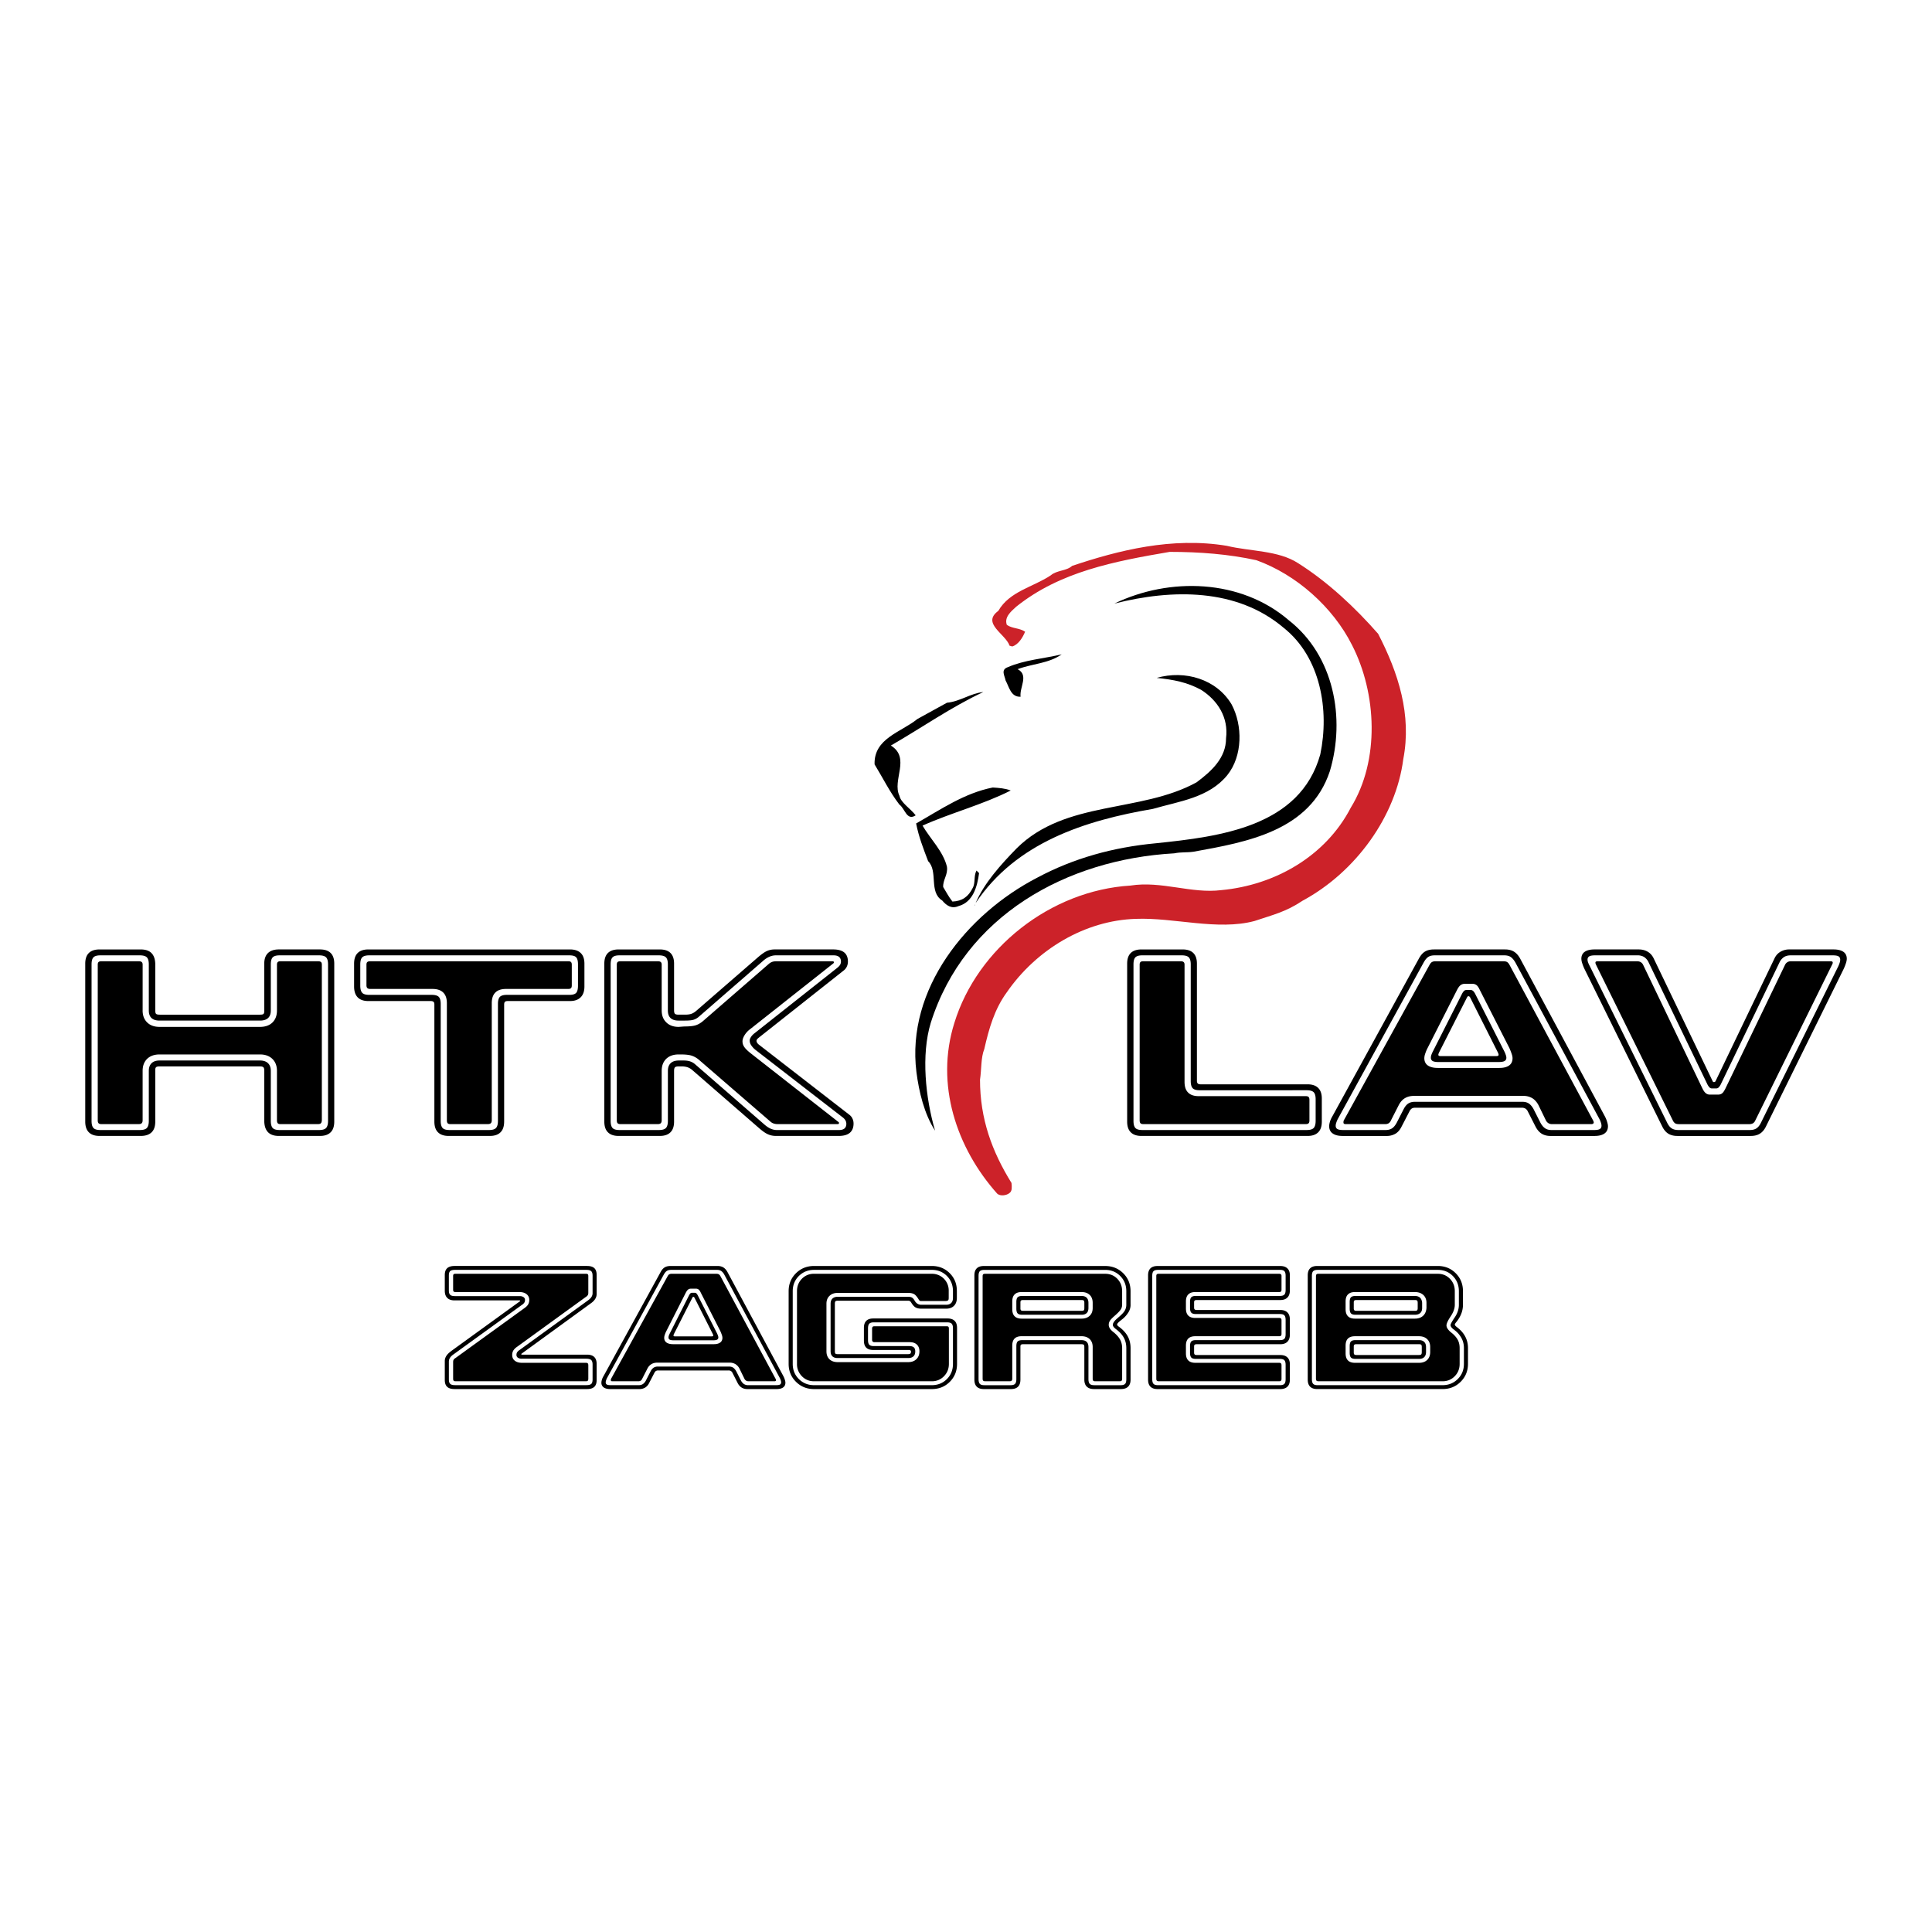<svg xmlns="http://www.w3.org/2000/svg" width="2500" height="2500" viewBox="0 0 192.756 192.756"><g fill-rule="evenodd" clip-rule="evenodd"><path fill="#fff" fill-opacity="0" d="M0 0h192.756v192.756H0V0z"/><path d="M128.594 61.892c4.495 3.524 5.66 9.77 4.087 15.045-1.984 5.995-8.322 7.082-13.6 8.038-.678.1-1.241.019-1.915.161-10.751.599-20.911 6.207-24.302 16.905-.975 3.211-.529 7.502.429 10.766-1.083-1.667-1.611-3.895-1.86-5.845-1.035-8.271 5.024-15.765 12.05-19.396 3.61-1.931 7.547-3.031 11.842-3.434 6.374-.662 14.394-1.633 16.402-8.873.917-4.405.046-9.69-3.672-12.636-4.658-3.939-11.082-3.874-16.874-2.403 5.479-2.645 12.609-2.47 17.413 1.672zM105.923 65.286c-1.291.913-2.901.922-4.396 1.477 1.154.598.169 1.812.297 2.751-.982.043-1.144-.992-1.495-1.623-.085-.47-.513-1.067.214-1.324 1.664-.726 3.587-.854 5.38-1.281z"/><path d="M122.88 70.283c1.11 2.093 1.11 5.125-.428 7.047-1.836 2.264-4.783 2.605-7.432 3.374-6.748 1.153-13.624 3.332-17.682 9.396.854-2.007 2.52-3.844 4.1-5.467 4.869-4.827 12.344-3.502 17.938-6.577 1.495-1.111 2.947-2.435 2.947-4.399.257-2.05-.812-3.759-2.478-4.827-1.409-.769-2.775-1.025-4.441-1.196 2.82-.811 5.981.129 7.476 2.649zM98.107 69.044c-3.204 1.495-6.108 3.545-9.226 5.339 2.007 1.239.093 3.445.861 5.025.143.685 1.089 1.254 1.616 1.937-.897.599-1.068-.683-1.623-1.067-.982-1.281-1.666-2.691-2.478-4.015-.085-2.605 2.648-3.204 4.271-4.527l2.947-1.623c1.326-.129 2.351-.941 3.632-1.069zM100.841 78.868c-2.776 1.41-5.937 2.221-8.799 3.502.769 1.324 2.061 2.565 2.435 4.1.116.807-.417 1.304-.374 2.03.342.556.495.895.922 1.449.982-.042 1.588-.489 2.015-1.343.3-.513.086-1.196.385-1.751l.257.256c-.172 1.324-.599 2.905-2.051 3.289-.684.299-1.196-.042-1.623-.555-1.367-.854-.384-2.904-1.409-3.929-.47-1.238-.94-2.435-1.196-3.759 2.477-1.409 4.826-3.032 7.645-3.587.64.041 1.237.084 1.793.298zM97.21 90.357l.043-.086h.043l-.086.086z"/><path d="M137.499 63.237c2.027 3.925 3.359 8.092 2.506 12.508-.736 5.7-4.73 11.25-10.043 14.118-1.706 1.133-2.901 1.386-4.802 2.027-3.684.981-8.034-.366-11.834-.215-5.079.151-9.927 3.057-12.874 7.323-1.24 1.699-1.783 3.624-2.249 5.663-.349.868-.271 2.038-.427 3.058 0 3.926 1.202 7.172 3.141 10.305.021.201.038.391.019.572-.018.161-.06.319-.225.439-.271.227-.918.348-1.229.045-4.032-4.529-6.204-10.871-4.265-17.024 2.288-7.436 9.579-13.211 17.566-13.702 3.103-.491 6.088.83 9.074.453 5.312-.491 10.392-3.359 12.913-8.229 2.908-4.718 2.598-11.4.116-16.231-1.9-3.775-5.546-7.021-9.54-8.456-2.752-.604-5.661-.83-8.646-.83-5.507.943-10.936 1.963-15.317 5.473-.543.491-1.202 1.057-.931 1.812.543.378 1.28.302 1.822.68-.232.566-.659 1.283-1.279 1.472l-.271-.076c-.388-1.17-2.83-2.227-1.124-3.473 1.124-1.963 3.489-2.378 5.234-3.548.62-.528 1.551-.416 2.133-.944 4.614-1.548 9.966-2.906 15.434-2 2.326.566 5.128.443 7.105 1.727 2.945 1.854 5.707 4.439 7.993 7.053z" fill="#cc2229"/><path d="M14.229 100.812c0 .502.152.899.452 1.194.304.3.715.447 1.242.447h10.021c.523 0 .939-.147 1.238-.438.299-.295.451-.692.451-1.203v-4.567c0-.121.027-.21.081-.26.049-.053.138-.08.259-.08h3.76c.138 0 .236.026.294.08.058.05.084.139.084.26v15.528c-.008.139-.04.237-.098.295-.058.059-.151.085-.281.085h-3.76c-.121 0-.21-.026-.259-.085-.054-.058-.081-.156-.081-.295v-4.93c0-.501-.152-.898-.455-1.194-.309-.299-.72-.447-1.234-.447H15.924c-.527 0-.938.148-1.242.438-.3.295-.452.693-.452 1.203v4.93c0 .13-.03.228-.093.291-.058.058-.157.089-.286.089h-3.732c-.13 0-.224-.026-.282-.085-.058-.058-.085-.156-.085-.295V96.245c0-.121.027-.21.081-.26.049-.053.147-.08.287-.08h3.732c.129 0 .228.026.286.08.063.05.093.139.093.26v4.567h-.002zm-4.214-5.497c-.335 0-.564.067-.688.197-.13.13-.192.367-.192.706v15.609c0 .34.062.576.192.715.125.134.353.201.688.201h3.938c.335 0 .568-.067.697-.201.13-.139.197-.375.197-.715v-4.983c0-.336.094-.591.277-.77.183-.179.447-.268.8-.268h10.021c.34 0 .604.089.792.268s.281.434.281.77v4.983c0 .34.063.576.192.715.125.134.354.201.688.201h3.938c.335 0 .568-.067.697-.201.129-.139.197-.375.197-.715V96.218c0-.339-.068-.576-.197-.706-.129-.129-.362-.197-.697-.197h-3.938c-.334 0-.563.067-.688.197-.129.13-.192.367-.192.706v4.595c0 .336-.089.586-.272.757-.183.169-.452.254-.8.254H15.924c-.362 0-.63-.085-.809-.254-.178-.171-.268-.421-.268-.757v-4.595c0-.339-.067-.576-.197-.706-.129-.129-.362-.197-.697-.197h-3.938zm5.909 5.918h10.021c.174 0 .291-.022.34-.071.054-.05.081-.139.081-.269v-4.751c0-.465.125-.818.371-1.055.25-.241.612-.362 1.082-.362h4.099c.475 0 .827.117 1.069.353.241.237.362.59.362 1.064v15.761c0 .474-.121.831-.362 1.067-.242.242-.594.362-1.069.362h-4.099c-.469 0-.827-.12-1.068-.362-.237-.236-.366-.594-.384-1.067v-5.06c0-.18-.026-.296-.085-.357-.058-.06-.17-.09-.335-.09H15.924c-.166 0-.281.021-.339.071-.063.049-.094.138-.094.269v5.167c0 .474-.121.831-.366 1.067-.246.242-.608.362-1.091.362H9.935c-.474 0-.827-.12-1.068-.362-.241-.236-.362-.594-.362-1.067v-15.76c0-.474.121-.828.362-1.064.241-.236.595-.353 1.068-.353h4.099c.474 0 .832.117 1.069.353.241.237.371.595.388 1.077v4.657c0 .175.027.291.085.341.058.053.174.079.348.079zm34.374 10.67c0 .474-.121.831-.363 1.067-.241.242-.594.362-1.067.362h-4.1c-.473 0-.827-.12-1.068-.362-.241-.236-.362-.594-.362-1.067v-11.675c0-.131-.026-.225-.085-.273-.059-.054-.151-.08-.282-.08h-6.213c-.474 0-.827-.121-1.068-.367s-.362-.607-.362-1.09v-2.275c0-.474.121-.828.362-1.064.241-.236.594-.353 1.068-.353h20.106c.474 0 .832.121 1.077.362.246.237.367.59.367 1.055v2.275c0 .474-.125.836-.375 1.081-.246.251-.604.376-1.068.376h-6.213c-.13 0-.224.026-.273.08-.054.049-.08.143-.08.273v11.675h-.001zm-5.449.84h3.938c.335 0 .568-.067.697-.201.13-.139.196-.375.196-.715V100.16c0-.339.068-.576.197-.706.129-.129.357-.196.684-.196h6.25c.326 0 .55-.067.67-.197.121-.129.184-.371.184-.719v-2.124c0-.349-.062-.585-.184-.71-.12-.13-.344-.193-.67-.193H36.834c-.331 0-.563.067-.692.197-.13.13-.197.367-.197.706v2.124c0 .34.067.576.197.715.129.134.362.201.692.201h6.24c.336 0 .568.067.698.196.13.13.197.367.197.706v11.667c0 .34.062.576.192.715.124.134.352.201.688.201zm12.198-16.498v2.069c0 .13-.027.224-.08.272-.049.054-.144.081-.272.081h-6.213c-.474 0-.827.121-1.064.361-.236.237-.354.59-.354 1.056v11.688c0 .13-.03.228-.093.286-.058.062-.157.094-.286.094h-3.759c-.121 0-.21-.026-.26-.085-.054-.058-.081-.156-.081-.295v-11.688c0-.466-.121-.818-.362-1.056-.241-.24-.595-.361-1.068-.361h-6.213c-.129 0-.229-.027-.29-.085-.059-.059-.09-.148-.09-.269v-2.069c0-.121.027-.21.086-.26.058-.053.156-.08.294-.08h19.753c.129 0 .224.026.272.08.053.051.08.14.08.261zm10.661 4.988h.617c.268 0 .483-.026.639-.08.156-.05.317-.148.483-.286l6.186-5.369c.367-.313.666-.523.899-.621.232-.103.487-.152.764-.152h5.82c.488 0 .858.098 1.109.299.246.201.371.505.371.908 0 .183-.036.353-.111.509a1.03 1.03 0 0 1-.322.395l-8.475 6.704-.027.026c-.121.095-.183.188-.183.273 0 .071.022.139.067.205.04.062.107.135.196.201l8.985 6.964c.143.107.25.232.321.389.077.152.112.317.112.505 0 .398-.125.707-.371.917-.25.21-.621.312-1.108.312h-6.25c-.3 0-.567-.054-.813-.165-.246-.107-.536-.312-.876-.607l-6.669-5.798a1.462 1.462 0 0 0-.487-.286 1.928 1.928 0 0 0-.612-.08h-.264c-.183 0-.304.03-.367.09-.058.062-.089.178-.089.357v5.06c0 .474-.121.831-.362 1.067-.242.242-.594.362-1.068.362h-4.099c-.474 0-.827-.12-1.068-.362-.241-.236-.362-.594-.362-1.067v-15.76c0-.474.121-.828.362-1.064.241-.236.595-.353 1.068-.353h4.099c.474 0 .827.117 1.068.353.241.237.362.59.362 1.064v4.67c0 .166.031.277.089.336.062.058.183.084.366.084zm-5.904-5.918c-.335 0-.564.067-.688.197-.13.13-.192.367-.192.706v15.609c0 .34.062.576.192.715.125.134.353.201.688.201h3.938c.335 0 .567-.067.697-.201.13-.139.197-.375.197-.715v-4.983c0-.336.089-.586.268-.761.179-.179.442-.268.791-.276h.501c.268 0 .492.031.67.094.18.059.349.16.505.299l6.879 5.98c.009.01.031.027.066.055.394.339.787.509 1.189.509h6.2c.246 0 .43-.054.55-.156.121-.107.184-.26.184-.46a.697.697 0 0 0-.085-.34 1.012 1.012 0 0 0-.268-.3l-8.699-6.731a2.021 2.021 0 0 1-.438-.469.842.842 0 0 1-.152-.475c0-.104.044-.224.138-.366.09-.139.215-.264.371-.381l8.243-6.517c.12-.099.209-.192.268-.291a.661.661 0 0 0 .084-.326c0-.201-.062-.353-.183-.46-.125-.103-.309-.157-.55-.157h-5.766c-.42 0-.84.179-1.256.537l-.027.027-6.383 5.551c-.166.147-.345.25-.537.309s-.483.085-.876.085h-.617c-.358 0-.626-.085-.805-.254-.179-.171-.268-.421-.268-.757v-4.595c0-.339-.067-.576-.197-.706-.13-.129-.362-.197-.697-.197h-3.935zm4.214 5.497c0 .502.152.899.461 1.194.304.3.715.447 1.229.447l.563-.041c.504 0 .885-.04 1.131-.116.25-.08.487-.215.715-.406l6.602-5.735c.107-.089.219-.151.335-.192.121-.04.251-.057.403-.057h5.604c.045 0 .076.008.099.026s.036.044.036.076a.121.121 0 0 1-.009.054.26.26 0 0 1-.044.054l-8.318 6.575c-.22.166-.398.362-.537.585-.139.229-.209.434-.209.617 0 .201.058.39.178.563.117.175.335.389.658.644l8.739 6.844c.026.018.04.031.044.044a.236.236 0 0 1 .008.063.108.108 0 0 1-.031.076c-.022.018-.059.026-.099.026h-5.989c-.139 0-.273-.019-.394-.059s-.232-.103-.327-.191l-7.129-6.164a2.156 2.156 0 0 0-.72-.412c-.254-.085-.622-.125-1.1-.125h-.21c-.523 0-.934.148-1.238.438-.3.295-.452.693-.452 1.203v4.93c0 .13-.031.228-.093.291-.059.058-.157.089-.287.089h-3.732c-.13 0-.224-.026-.282-.085-.058-.058-.085-.156-.085-.295V96.245c0-.121.027-.21.081-.26.049-.053.147-.08.286-.08h3.732c.129 0 .228.026.287.08.062.05.093.139.093.26v4.567h.001zm64.626 10.961c0 .139-.025.237-.084.295-.059.059-.148.085-.269.085H114.07c-.13 0-.224-.026-.282-.085-.058-.058-.085-.156-.085-.295V96.245c0-.121.027-.21.081-.26.049-.053.147-.08.286-.08h3.732c.129 0 .228.026.285.08.063.05.095.139.095.26v11.689c0 .474.116.831.353 1.067.237.242.591.362 1.063.362h10.692c.12 0 .21.026.269.085.059.058.084.156.084.295v2.03h.001zm-16.677-16.458c-.334 0-.562.067-.688.197-.129.13-.191.367-.191.706v15.609c0 .34.062.576.191.715.126.134.354.201.688.201h16.414c.326 0 .554-.067.684-.201.13-.139.197-.375.197-.715v-2.15c0-.339-.067-.576-.197-.706-.13-.129-.357-.197-.684-.197H119.68c-.326 0-.554-.066-.684-.2-.13-.139-.196-.376-.196-.715V96.218c0-.339-.068-.576-.197-.706-.13-.129-.362-.197-.697-.197h-3.939zm5.449.828v11.688c0 .12.026.21.085.268.058.059.156.085.295.085h10.665c.465 0 .813.121 1.056.362.24.237.361.59.361 1.056v2.302c0 .474-.121.831-.361 1.067-.242.242-.591.362-1.056.362h-16.574c-.474 0-.827-.12-1.068-.362-.241-.236-.362-.594-.362-1.067V96.143c0-.474.121-.828.362-1.064.241-.236.595-.353 1.068-.353h4.099c.475 0 .827.117 1.068.353.242.236.362.589.362 1.064zm23.015 8.417a3.724 3.724 0 0 0-.241.575 1.448 1.448 0 0 0-.085.443c0 .312.117.555.345.72.232.165.568.25 1.001.25h6.146c.425 0 .751-.085.975-.25s.335-.407.335-.72c0-.111-.026-.251-.08-.411a6.904 6.904 0 0 0-.237-.607l-2.933-5.758c-.12-.264-.236-.438-.348-.519a.622.622 0 0 0-.397-.125h-.774a.656.656 0 0 0-.425.139c-.121.09-.236.259-.362.505l-2.92 5.758zm1.073 1.399c-.269 0-.46-.037-.577-.104a.366.366 0 0 1-.169-.331c0-.076.014-.161.04-.246a2.83 2.83 0 0 1 .17-.394l2.869-5.676c.077-.157.152-.269.225-.336a.32.32 0 0 1 .231-.098h.461c.075 0 .151.035.228.103.076.071.147.179.215.317l2.883 5.689c.072.148.121.273.156.381a.836.836 0 0 1 .055.259c0 .152-.059.26-.171.331-.115.066-.308.104-.576.104h-6.04v.001zm.237-.591h5.524c.09 0 .152-.009.192-.031s.058-.059.058-.099a.292.292 0 0 0-.013-.084 1.51 1.51 0 0 0-.067-.166l-2.763-5.48a.43.43 0 0 0-.075-.089.167.167 0 0 0-.094-.027.11.11 0 0 0-.076.031.189.189 0 0 0-.054.072l-2.789 5.493a1.124 1.124 0 0 0-.059.143.396.396 0 0 0-.022.107c0 .04.022.076.058.099a.39.39 0 0 0 .18.031zm-9.494 6.785a.256.256 0 0 1-.156-.04c-.036-.027-.054-.062-.054-.116 0-.062.004-.112.013-.152s.022-.071.041-.099l8.523-15.461c.081-.147.161-.25.251-.3a.702.702 0 0 1 .366-.08h6.768c.16 0 .281.026.366.08.09.05.17.152.25.3l8.314 15.475a.397.397 0 0 1 .049.099c.014.04.022.085.032.139a.164.164 0 0 1-.072.116.33.33 0 0 1-.179.04h-3.915a.664.664 0 0 1-.367-.099.689.689 0 0 1-.246-.281l-.746-1.533c-.165-.304-.371-.531-.616-.679a1.704 1.704 0 0 0-.89-.224h-10.911c-.35 0-.648.076-.895.224-.25.147-.451.375-.612.679l-.782 1.533a.64.64 0 0 1-.232.295.642.642 0 0 1-.357.085h-3.943v-.001zm-.237.59h4.242c.255 0 .465-.059.635-.17.174-.116.326-.304.465-.562l.697-1.364c.13-.25.281-.434.456-.549.174-.112.389-.17.644-.17h10.75c.255 0 .465.058.635.17.17.115.326.299.465.549l.697 1.377c.13.242.282.425.452.541.169.12.384.179.647.179h4.242c.269 0 .46-.03.576-.099.112-.066.17-.178.17-.334 0-.076-.018-.176-.053-.287a2.425 2.425 0 0 0-.157-.38l-8.395-15.636c-.147-.25-.304-.429-.465-.536-.16-.103-.371-.157-.635-.157h-6.928c-.27 0-.482.049-.64.152-.161.098-.312.282-.46.541l-8.578 15.636c-.071.139-.12.265-.156.38a.984.984 0 0 0-.055.287c0 .156.059.268.171.334.118.068.31.098.578.098zm-1.046-1.426l8.604-15.689c.175-.321.376-.554.608-.692.232-.139.527-.21.898-.21h7.084c.35 0 .645.072.881.215.242.147.447.375.621.688l8.426 15.689c.104.192.188.384.246.576.062.192.094.349.094.47 0 .312-.111.555-.34.72-.228.166-.562.25-.996.25h-4.403c-.339 0-.63-.075-.871-.223-.237-.147-.443-.381-.608-.693l-.773-1.521a.684.684 0 0 0-.246-.295.714.714 0 0 0-.365-.084h-10.621a.648.648 0 0 0-.357.084.741.741 0 0 0-.232.295l-.787 1.521c-.156.312-.357.546-.604.693a1.697 1.697 0 0 1-.889.223h-4.377c-.434 0-.769-.084-.996-.25-.233-.165-.349-.407-.349-.72 0-.139.03-.304.089-.491.062-.189.152-.372.263-.556zm25.135-14.612a4.631 4.631 0 0 1-.241-.603 1.514 1.514 0 0 1-.085-.447c0-.304.111-.537.335-.693s.55-.237.988-.237h4.39c.357 0 .666.081.92.237.26.156.451.38.586.666l5.878 12.238c.009.027.026.05.044.068a.146.146 0 0 0 .086.026c.035 0 .071-.01.099-.026.03-.019.053-.041.062-.068l5.878-12.238c.13-.285.326-.509.586-.666a1.71 1.71 0 0 1 .907-.237h4.402c.426 0 .752.081.979.237s.34.389.34.693c0 .116-.026.263-.085.447a5.1 5.1 0 0 1-.241.603l-7.751 15.712c-.156.312-.357.546-.599.693-.237.147-.541.223-.907.223h-7.322c-.357 0-.656-.075-.898-.223-.236-.147-.438-.381-.594-.693l-7.757-15.712zm1.05-1.39c-.273 0-.465.032-.581.099-.121.067-.18.179-.18.335a.86.86 0 0 0 .059.281c.04.107.094.228.166.358l7.724 15.635c.125.25.268.434.442.55.17.111.389.17.661.17h7.147c.272 0 .492-.059.661-.17.17-.116.317-.3.438-.55l7.729-15.635c.062-.139.107-.26.139-.367a.971.971 0 0 0 .045-.272c0-.157-.059-.269-.17-.335s-.304-.099-.577-.099h-4.201c-.264 0-.483.058-.662.17a1.294 1.294 0 0 0-.442.522l-5.851 12.149a1.23 1.23 0 0 1-.224.335.332.332 0 0 1-.237.099h-.442a.32.32 0 0 1-.237-.099 1.278 1.278 0 0 1-.223-.335l-5.855-12.149a1.257 1.257 0 0 0-.438-.522 1.218 1.218 0 0 0-.661-.17h-4.23zm.264.591h3.915c.147 0 .273.031.38.098a.598.598 0 0 1 .232.268l5.909 12.319c.112.228.224.389.34.479a.648.648 0 0 0 .434.139h.782c.166 0 .305-.04.407-.126.107-.08.219-.245.339-.491l5.937-12.319a.621.621 0 0 1 .612-.366h3.916c.089 0 .147.008.183.031a.113.113 0 0 1 .054.099c0 .035-.004.067-.013.094s-.031.071-.067.143l-7.648 15.516a.623.623 0 0 1-.231.281.732.732 0 0 1-.381.085h-6.995c-.174 0-.304-.026-.394-.085a.707.707 0 0 1-.224-.281l-7.647-15.502c-.022-.054-.045-.098-.059-.139a.325.325 0 0 1-.018-.111.11.11 0 0 1 .058-.099c.04-.025.098-.033.179-.033zM51.828 129.74h-6.472c-.325 0-.569-.082-.731-.248-.165-.161-.248-.4-.248-.713v-1.573c0-.306.08-.53.239-.678.16-.147.404-.222.74-.222h13.21c.331 0 .573.071.729.216.156.145.233.372.233.684v1.895c0 .339-.183.644-.546.908a1.215 1.215 0 0 0-.094.068l-6.827 4.964c-.017.012-.032.021-.041.029a.045.045 0 0 0-.012.03c0 .018.005.032.018.041.012.009.03.012.05.012h6.49c.318 0 .557.077.72.233.162.156.242.39.242.702v1.599c0 .307-.077.531-.233.678-.156.148-.398.222-.729.222h-13.21c-.336 0-.581-.073-.74-.222-.159-.146-.239-.371-.239-.678v-1.902c0-.339.194-.655.581-.941.029-.023.044-.038.05-.044l6.843-4.956.036-.026c.006-.005.009-.015.009-.023a.052.052 0 0 0-.018-.042.082.082 0 0 0-.05-.013zm7.292-2.48c0-.209-.047-.354-.139-.437-.091-.086-.254-.127-.483-.127H45.406c-.242 0-.407.041-.492.121-.086.079-.131.228-.131.442v1.484c0 .215.044.362.137.445.088.085.25.126.486.126h6.455c.155 0 .279.036.377.104.094.071.141.159.141.269s-.023.204-.067.277a.832.832 0 0 1-.251.232l-6.79 4.912a1.347 1.347 0 0 0-.062.044c-.283.204-.425.434-.425.694v1.777c0 .216.044.363.137.446.088.086.25.127.486.127h13.092c.235 0 .398-.041.489-.121.089-.08.133-.23.133-.452v-1.482c0-.216-.047-.366-.139-.452-.091-.085-.254-.13-.483-.13h-6.454a.643.643 0 0 1-.378-.103.322.322 0 0 1-.141-.269c0-.104.021-.192.065-.264a.839.839 0 0 1 .253-.238l6.8-4.93a.309.309 0 0 1 .044-.034c.289-.207.434-.44.434-.694v-1.767h-.002zm-13.678 1.649c-.086 0-.148-.018-.18-.054-.035-.033-.053-.094-.053-.18v-1.366c0-.079.015-.139.047-.171.033-.035.094-.053.186-.053h13.021c.085 0 .147.015.18.047.035.033.053.092.053.177v1.667a.482.482 0 0 1-.047.23.51.51 0 0 1-.186.18l-6.903 5.006a1.242 1.242 0 0 0-.351.359.864.864 0 0 0-.107.438c0 .241.086.433.263.571.174.14.419.208.728.208h6.37c.079 0 .139.017.177.055.038.039.056.104.056.195v1.339c0 .091-.018.156-.053.194-.033.038-.095.057-.18.057H45.442c-.086 0-.148-.019-.18-.057-.035-.038-.053-.104-.053-.194V135.9c0-.101.015-.178.047-.236a.542.542 0 0 1 .186-.172l6.894-4.99c.168-.118.287-.239.36-.366a.865.865 0 0 0 .109-.431.705.705 0 0 0-.266-.584c-.174-.142-.419-.212-.729-.212h-6.368zM66.483 132.797a2.511 2.511 0 0 0-.159.381.925.925 0 0 0-.056.291c0 .207.077.366.227.475.154.109.375.166.661.166h4.056c.28 0 .495-.057.642-.166.148-.108.222-.268.222-.475a.908.908 0 0 0-.053-.271 4.734 4.734 0 0 0-.157-.4l-1.935-3.8c-.08-.175-.156-.289-.23-.342a.405.405 0 0 0-.262-.083h-.51a.43.43 0 0 0-.281.092c-.08.059-.156.171-.239.333l-1.926 3.799zm.708.924c-.177 0-.304-.024-.38-.069-.074-.047-.112-.117-.112-.218a.54.54 0 0 1 .026-.162c.018-.059.056-.145.112-.26l1.894-3.746c.05-.104.1-.177.147-.221a.208.208 0 0 1 .153-.065h.304c.05 0 .101.023.15.068.05.047.098.117.142.209l1.903 3.755c.047.098.08.18.103.251a.562.562 0 0 1 .035.171.24.24 0 0 1-.112.218c-.077.045-.204.069-.38.069h-3.985zm.157-.391h3.646c.06 0 .101-.005.127-.02a.074.074 0 0 0 .039-.065c0-.018-.003-.035-.009-.056s-.021-.057-.044-.109l-1.823-3.617a.292.292 0 0 0-.05-.059.105.105 0 0 0-.062-.018.067.067 0 0 0-.05.021.119.119 0 0 0-.036.048l-1.841 3.625a.604.604 0 0 0-.053.165c0 .026.015.051.038.065.026.015.064.02.118.02zm-6.265 4.479c-.047 0-.08-.009-.104-.026s-.036-.042-.036-.077c0-.041.003-.074.009-.1a.177.177 0 0 1 .027-.065l5.625-10.203c.053-.098.106-.166.166-.198a.465.465 0 0 1 .242-.053h4.466c.106 0 .186.018.242.053a.488.488 0 0 1 .166.198l5.486 10.212a.262.262 0 0 1 .033.065.586.586 0 0 1 .021.091.105.105 0 0 1-.048.077c-.026.018-.064.026-.117.026h-2.584a.456.456 0 0 1-.242-.064.459.459 0 0 1-.163-.187l-.493-1.012a1.136 1.136 0 0 0-.407-.448 1.121 1.121 0 0 0-.587-.147h-7.201c-.23 0-.427.051-.59.147a1.1 1.1 0 0 0-.404.448l-.517 1.012a.432.432 0 0 1-.153.194.434.434 0 0 1-.236.057h-2.601zm-.157.389h2.8a.753.753 0 0 0 .419-.112.99.99 0 0 0 .307-.372l.46-.899a.953.953 0 0 1 .301-.363.779.779 0 0 1 .425-.111h7.094c.168 0 .307.038.418.111.112.077.215.198.307.363l.46.908c.086.16.186.28.298.357a.724.724 0 0 0 .428.118h2.799c.177 0 .304-.021.381-.064.074-.045.112-.119.112-.222a.637.637 0 0 0-.036-.189 1.554 1.554 0 0 0-.103-.251l-5.541-10.318a1.06 1.06 0 0 0-.307-.354.778.778 0 0 0-.418-.103h-4.572c-.177 0-.319.032-.422.101-.106.064-.207.186-.304.356l-5.661 10.318c-.048.093-.08.175-.104.251a.677.677 0 0 0-.036.189c0 .103.039.177.112.222.079.044.206.064.383.064zm-.691-.941l5.679-10.354c.115-.212.248-.365.401-.457s.348-.139.593-.139h4.675c.23 0 .425.047.582.142.159.098.295.248.41.454l5.561 10.354c.068.127.124.254.162.381.042.127.062.229.062.31 0 .207-.073.365-.224.475-.15.109-.372.165-.658.165h-2.906c-.224 0-.416-.05-.575-.147a1.16 1.16 0 0 1-.402-.457l-.51-1.003a.451.451 0 0 0-.162-.194.471.471 0 0 0-.242-.056h-7.009a.425.425 0 0 0-.236.056.492.492 0 0 0-.153.194l-.519 1.003a1.07 1.07 0 0 1-.399.457 1.112 1.112 0 0 1-.587.147h-2.887c-.287 0-.508-.056-.659-.165a.548.548 0 0 1-.23-.475c0-.092.021-.201.059-.324.042-.126.101-.246.174-.367zm20.983-10.171h11.75a1.66 1.66 0 0 1 1.685 1.693V129.486c0 .121-.018.201-.05.237-.035.038-.109.064-.219.081H91.92a.309.309 0 0 1-.153-.028.347.347 0 0 1-.112-.136c-.174-.281-.33-.461-.472-.534s-.33-.112-.569-.112h-7.041c-.343 0-.614.098-.814.295-.204.195-.304.457-.304.785v4.743c0 .336.101.599.298.794.201.191.473.289.82.289h7.041c.342 0 .613-.098.814-.295.204-.195.304-.458.304-.788 0-.283-.086-.505-.257-.667-.168-.162-.404-.241-.705-.241h-3.52a.262.262 0 0 1-.183-.06.264.264 0 0 1-.059-.183v-1.112c0-.08.019-.139.056-.177.038-.038.101-.056.186-.056h7.187c.086 0 .147.015.18.047.035.032.053.095.053.186v3.52c0 .486-.162.899-.49 1.232a1.62 1.62 0 0 1-1.212.502h-11.75a1.62 1.62 0 0 1-1.212-.502 1.69 1.69 0 0 1-.49-1.232v-7.254c0-.492.163-.906.49-1.239a1.63 1.63 0 0 1 1.212-.495zm0-.39c-.599 0-1.103.204-1.513.607-.41.407-.614.912-.614 1.517v7.254c0 .604.204 1.109.614 1.516.41.404.914.608 1.513.608h11.75c.599 0 1.101-.204 1.504-.608.404-.406.605-.911.605-1.516v-3.537c0-.23-.044-.389-.129-.475-.086-.086-.24-.131-.461-.131H87.18c-.212 0-.363.045-.448.131-.086.086-.13.244-.13.475v1.165c0 .224.044.381.13.466.084.086.236.131.448.131h3.54c.207 0 .356.044.454.129.095.086.142.222.142.407 0 .212-.062.378-.183.49-.121.111-.292.167-.52.167h-7.041c-.233 0-.407-.058-.525-.174-.117-.114-.177-.283-.177-.501v-4.743c0-.225.062-.396.183-.514.121-.117.292-.178.519-.178h7.041c.157 0 .28.024.369.074.089.048.177.147.266.299a.139.139 0 0 1 .023.041c.157.254.375.381.649.381h2.463c.228 0 .399-.06.517-.178.119-.118.177-.289.177-.514v-.666c0-.604-.201-1.109-.605-1.517-.404-.403-.905-.607-1.504-.607h-11.75v.001zm14.248 2.124v.666c0 .34-.095.605-.286.794-.188.192-.454.286-.797.286H91.92c-.235 0-.425-.041-.569-.121-.145-.08-.287-.235-.425-.466a.185.185 0 0 0-.026-.035.306.306 0 0 0-.287-.171h-7.041c-.109 0-.183.021-.221.059-.039.041-.057.121-.057.242v4.743c0 .115.018.191.053.229.032.039.109.057.224.057h7.041c.109-.006.184-.026.221-.062.039-.032.057-.103.057-.206a.123.123 0 0 0-.057-.104.24.24 0 0 0-.15-.044h-3.555c-.313 0-.545-.076-.702-.232-.157-.156-.233-.391-.233-.703v-1.274c0-.307.076-.539.233-.695.156-.159.389-.239.702-.239h7.411c.312 0 .545.08.705.239.16.156.24.389.24.695v3.597c0 .714-.243 1.31-.724 1.79-.48.481-1.08.723-1.793.723h-11.75c-.713 0-1.315-.241-1.802-.726-.487-.483-.732-1.079-.732-1.787v-7.254c0-.714.245-1.31.732-1.791.486-.48 1.088-.723 1.802-.723h11.75c.708 0 1.304.239 1.782.715.477.475.716 1.062.716 1.758v.04h.001zm2.572-1.51c0-.079.019-.139.054-.171.032-.035.097-.053.188-.053h11.985c.48 0 .885.165 1.206.495.322.333.484.747.484 1.241v1.357a.869.869 0 0 1-.133.46c-.089.148-.286.354-.59.62-.266.23-.434.407-.504.528a.74.74 0 0 0-.109.395c0 .233.145.464.43.693a.946.946 0 0 0 .086.067c.301.254.511.502.635.741.123.239.186.511.186.817v3.056c0 .091-.018.156-.051.194-.035.038-.091.057-.171.057h-2.483c-.085 0-.147-.019-.18-.057-.036-.038-.054-.104-.054-.194v-3.159c0-.336-.1-.599-.298-.794-.201-.191-.472-.288-.82-.288h-5.97c-.313 0-.546.076-.702.232s-.233.39-.233.702v3.307c0 .086-.021.15-.062.191-.039.039-.104.06-.189.06H98.28c-.086 0-.147-.019-.186-.057s-.057-.104-.057-.194V127.31h.001zm14.759 2.87c0 .248-.062.484-.189.708a2.672 2.672 0 0 1-.568.674l-.261.208c-.218.172-.326.299-.326.381 0 .056.058.13.179.216.065.047.112.082.147.111.352.284.608.587.773.918.162.327.245.695.245 1.106v3.142c0 .312-.083.548-.248.705-.162.159-.401.238-.714.238h-2.687c-.313 0-.549-.079-.714-.238-.166-.157-.249-.393-.249-.705v-3.245c0-.115-.017-.191-.056-.23-.038-.038-.115-.055-.23-.055h-5.84c-.092 0-.157.017-.195.052-.038.032-.056.092-.056.171v3.308c0 .312-.08.548-.239.705-.159.159-.393.238-.705.238h-2.705c-.312 0-.545-.079-.704-.238-.16-.157-.239-.393-.239-.705v-10.401c0-.312.079-.546.239-.702.159-.156.392-.233.704-.233h12.106c.714 0 1.312.242 1.8.723.486.481.731 1.077.731 1.793v1.355h.001zm-4.898-1.271h-5.97c-.313 0-.546.079-.702.238-.156.156-.233.39-.233.696v.775c0 .311.077.547.233.702.156.16.389.24.702.24h5.97c.349 0 .619-.096.82-.287.198-.188.298-.448.298-.776v-.51c0-.333-.097-.596-.295-.791-.194-.19-.468-.287-.823-.287zm0 .39c.234 0 .404.059.52.177.115.117.174.289.174.513v.51c0 .225-.059.394-.174.505-.115.112-.285.169-.52.169h-5.917c-.215 0-.366-.045-.451-.133-.086-.092-.13-.248-.13-.473v-.672c0-.225.044-.381.13-.467.085-.085.236-.129.451-.129h5.917zm0 .406h-5.84c-.092 0-.157.019-.195.053-.038.033-.056.095-.056.181v.61c0 .08.018.139.056.178.038.038.104.055.195.055h5.84c.115 0 .192-.017.23-.055.039-.039.056-.113.056-.229v-.51c0-.115-.017-.189-.056-.227-.037-.037-.114-.056-.23-.056zm4.473 4.797c0-.352-.068-.67-.207-.956s-.348-.546-.631-.781c-.044-.042-.115-.096-.206-.166-.201-.155-.302-.295-.302-.416 0-.188.169-.422.502-.698l.006-.01c.334-.276.557-.507.67-.689a1.16 1.16 0 0 0 .168-.605v-1.357c0-.604-.201-1.111-.605-1.516-.404-.406-.902-.61-1.501-.61H98.213c-.222 0-.372.044-.455.13-.085.086-.127.242-.127.466v10.302c0 .223.042.38.127.471.083.09.233.134.455.134h2.599c.222 0 .374-.044.46-.134.085-.091.13-.248.13-.471v-3.293c0-.224.044-.38.13-.466.085-.086.236-.13.451-.13h5.917c.234 0 .404.06.52.174.115.115.174.286.174.52v3.195c0 .223.045.38.13.471.086.09.239.134.46.134h2.62c.212 0 .359-.044.445-.13.083-.086.124-.245.124-.475v-3.094h-.001zm16.318-7.26v1.502c0 .312-.082.551-.248.713-.162.166-.4.248-.714.248h-8.342c-.092 0-.157.019-.195.053-.038.033-.056.095-.056.181v.524c0 .08.018.139.056.177.038.039.104.057.195.057h8.342c.313 0 .552.08.714.242.166.161.248.398.248.71v1.502c0 .312-.082.552-.248.715-.162.164-.4.248-.714.248h-8.342c-.092 0-.157.017-.195.052-.038.032-.056.092-.056.171v.62c0 .079.018.139.056.177.038.039.104.057.195.057h8.342c.313 0 .552.079.714.238.166.156.248.39.248.696v1.52c0 .312-.082.548-.248.705-.162.159-.4.238-.714.238h-12.241c-.312 0-.546-.079-.705-.238-.16-.157-.239-.393-.239-.705v-10.401c0-.312.079-.546.239-.702.159-.156.393-.233.705-.233h12.241c.313 0 .552.08.714.239.166.154.248.387.248.694zm-13.15-.546c-.221 0-.371.044-.455.13-.085.086-.126.242-.126.466v10.302c0 .223.041.38.126.471.084.09.234.134.455.134h12.153c.216 0 .363-.044.445-.13.085-.086.128-.245.128-.475v-1.42c0-.224-.043-.38-.128-.466-.082-.086-.229-.13-.445-.13h-8.384c-.215 0-.365-.044-.451-.132-.085-.093-.13-.248-.13-.473v-.673c0-.224.045-.38.13-.466.086-.086.236-.13.451-.13h8.384c.216 0 .363-.044.445-.13.085-.085.128-.245.128-.475v-1.401c0-.23-.043-.386-.128-.469-.082-.086-.229-.127-.445-.127h-8.384c-.215 0-.365-.044-.451-.133-.085-.092-.13-.248-.13-.473v-.604c0-.225.045-.381.13-.467.086-.085.236-.129.451-.129h8.384c.216 0 .363-.045.445-.131.085-.085.128-.244.128-.475v-1.401c0-.229-.043-.386-.128-.469-.082-.086-.229-.127-.445-.127H115.54v.003zm12.318 10.862c0 .091-.018.156-.057.194-.038.038-.097.057-.176.057h-12.018c-.086 0-.148-.019-.188-.057-.037-.038-.055-.104-.055-.194V127.31c0-.079.018-.139.053-.171.032-.035.098-.053.189-.053h12.018c.079 0 .138.018.176.053.039.032.057.092.057.171v1.366c0 .086-.018.146-.057.18-.038.036-.097.054-.176.054h-8.369c-.312 0-.546.079-.701.238-.157.156-.234.39-.234.696v.705c0 .312.077.549.234.705.155.16.389.238.701.238h8.369c.079 0 .138.019.176.054.039.032.057.092.057.171v1.366c0 .086-.018.147-.057.18-.038.036-.097.054-.176.054h-8.369c-.312 0-.546.076-.701.232-.157.156-.234.39-.234.702v.775c0 .311.077.547.234.702.155.16.389.24.701.24h8.369c.079 0 .138.017.176.055.039.039.057.104.057.195v1.34h.001zm16.069.64c.599 0 1.103-.204 1.513-.611.41-.403.614-.911.614-1.516v-1.572c0-.346-.071-.661-.213-.944a2.477 2.477 0 0 0-.643-.79l-.147-.116c-.219-.158-.33-.309-.33-.447 0-.098.138-.352.415-.761.277-.408.416-.829.416-1.261v-1.357c0-.604-.201-1.111-.602-1.516-.398-.406-.899-.61-1.498-.61H131.47c-.222 0-.372.044-.455.13-.085.086-.127.242-.127.466v10.302c0 .223.042.38.127.471.083.09.233.134.455.134h12.457v-.002zm-2.355-2.229c.349 0 .619-.099.82-.29.198-.194.298-.458.298-.791v-.492c0-.333-.1-.596-.304-.791-.201-.191-.472-.288-.814-.288h-6.386c-.312 0-.547.076-.702.232-.157.156-.233.39-.233.702v.775c0 .311.076.547.233.702.155.16.39.24.702.24h6.386v.001zm0-.391h-6.333c-.216 0-.365-.044-.452-.132-.085-.093-.129-.248-.129-.473v-.673c0-.224.044-.38.129-.466.087-.086.236-.13.452-.13h6.333c.228 0 .398.06.52.178.12.117.183.289.183.513v.492c0 .225-.062.396-.183.514-.121.119-.292.177-.52.177zm0-.389c.109 0 .184-.021.222-.06.038-.041.056-.121.056-.242v-.492c0-.115-.018-.188-.054-.228-.031-.038-.108-.055-.224-.055h-6.257c-.091 0-.156.017-.194.052-.038.032-.056.092-.056.171v.62c0 .079.018.139.056.177.038.039.104.057.194.057h6.257zm-.413-5.484h-5.844c-.091 0-.156.019-.194.053-.038.033-.056.095-.056.181v.61c0 .08.018.139.056.178.038.038.104.055.194.055h5.844c.115 0 .192-.017.228-.055.038-.039.056-.113.056-.229v-.51c0-.115-.018-.189-.056-.227-.035-.037-.113-.056-.228-.056zm0-.406c.225 0 .398.059.52.174.117.114.188.283.207.507v.519c0 .219-.062.384-.187.499s-.304.175-.54.175h-5.92c-.216 0-.365-.045-.452-.133-.085-.092-.129-.248-.129-.473v-.672c0-.225.044-.381.129-.467.087-.085.236-.129.452-.129h5.92zm0-.39h-5.973c-.312 0-.547.079-.702.238-.157.156-.233.39-.233.696v.775c0 .311.076.547.233.702.155.16.39.24.702.24h5.973c.345 0 .619-.096.82-.281.204-.188.315-.448.34-.782v-.51c0-.333-.107-.596-.316-.791-.212-.19-.492-.287-.844-.287zm4.8 1.271c0 .594-.213 1.157-.641 1.694-.115.138-.173.229-.173.276.006.068.067.145.182.233.051.038.095.073.13.104.328.265.579.563.747.896.171.337.256.707.256 1.115v1.572c0 .708-.244 1.307-.731 1.79-.486.484-1.088.726-1.802.726h-12.511c-.312 0-.546-.079-.705-.238-.159-.157-.239-.393-.239-.705v-10.401c0-.312.08-.546.239-.702s.393-.233.705-.233h12.036c.707 0 1.304.242 1.784.723s.723 1.077.723 1.793v1.357zm-14.664-2.87c0-.079.019-.139.054-.171.032-.035.098-.053.188-.053h11.915c.478 0 .879.165 1.203.495.327.333.49.747.49 1.241v1.357c0 .363-.14.75-.417 1.163-.274.41-.412.708-.412.894 0 .212.147.439.439.682.085.07.152.123.2.165.236.213.407.431.514.651.105.222.159.478.159.765v1.572c0 .489-.162.902-.49 1.235a1.622 1.622 0 0 1-1.212.502h-12.39c-.086 0-.147-.019-.187-.057-.037-.038-.056-.104-.056-.194V127.31h.002z"/></g></svg>
